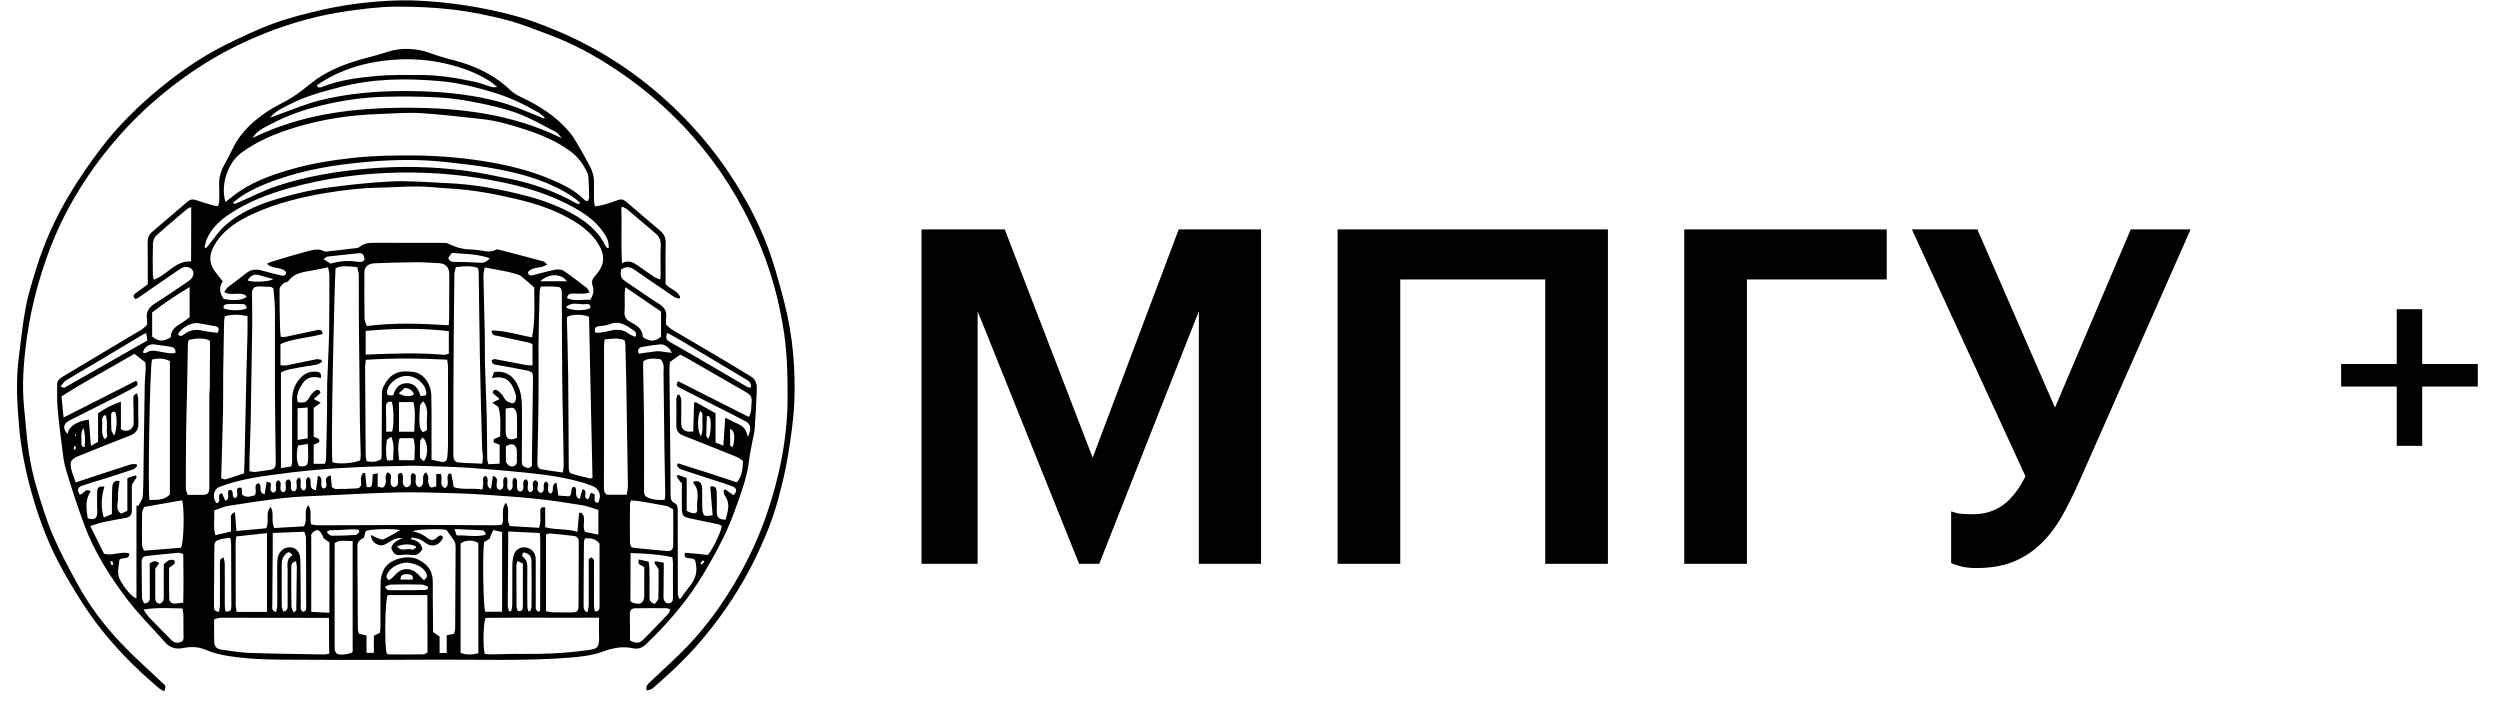 <?xml version="1.0" encoding="UTF-8"?> <svg xmlns="http://www.w3.org/2000/svg" width="98" height="28" viewBox="0 0 98 28" fill="none"> <path d="M94.95 14.269H97.129V15.153H94.95V17.477H93.952V15.153H91.773V14.269H93.952V12.121H94.95V14.269Z" fill="black"></path> <path d="M36.123 8.993H39.386L42.833 17.94L46.206 8.993H49.433V22.102H46.995V12.201L43.09 22.102H42.301L38.323 12.201V22.102H36.123V8.993Z" fill="black"></path> <path d="M60.573 10.955H54.89V22.102H52.433V8.993H63.03V22.102H60.573V10.955Z" fill="black"></path> <path d="M66.022 8.993H73.96V10.955H68.479V22.102H66.022V8.993Z" fill="black"></path> <path d="M77.475 22.267C77.182 22.267 76.949 22.236 76.778 22.175C76.607 22.126 76.509 22.089 76.485 22.065V20.048C76.522 20.06 76.607 20.085 76.742 20.122C76.888 20.146 77.084 20.158 77.328 20.158C77.781 20.158 78.172 20.042 78.502 19.81C78.832 19.578 79.131 19.199 79.4 18.673L74.945 8.993H77.512L80.555 15.978L83.525 8.993H85.872L81.49 18.912C81.27 19.4 81.044 19.853 80.812 20.268C80.579 20.672 80.304 21.026 79.987 21.331C79.681 21.625 79.32 21.857 78.905 22.028C78.502 22.187 78.025 22.267 77.475 22.267Z" fill="black"></path> <path d="M5.765 12.732C5.765 12.641 5.774 12.583 5.765 12.524C5.702 12.217 5.851 12.037 6.099 11.879C6.538 11.603 6.967 11.305 7.397 11.016C7.568 10.899 7.627 10.723 7.546 10.592C7.464 10.457 7.252 10.416 7.08 10.529C6.533 10.899 5.991 11.278 5.448 11.653C5.408 11.68 5.363 11.703 5.313 11.725C5.177 11.612 5.245 11.544 5.34 11.477C5.498 11.364 5.652 11.251 5.792 11.147C5.792 10.579 5.796 10.046 5.787 9.513C5.787 9.342 5.828 9.206 5.959 9.093C6.429 8.696 6.895 8.29 7.365 7.893C7.46 7.811 7.559 7.802 7.681 7.843C7.907 7.92 8.138 7.987 8.368 8.055C8.418 8.069 8.472 8.069 8.549 8.078C8.567 8.001 8.594 7.933 8.594 7.866C8.599 7.653 8.599 7.446 8.59 7.234C8.576 6.913 8.689 6.633 8.847 6.358C8.96 6.164 9.051 5.956 9.155 5.758C9.462 5.157 9.95 4.724 10.497 4.358C10.8 4.155 11.148 4.011 11.456 3.812C11.731 3.636 11.989 3.428 12.247 3.225C12.721 2.851 13.259 2.616 13.829 2.426C14.262 2.282 14.71 2.196 15.144 2.047C15.732 1.848 16.337 1.88 16.934 2.106C17.341 2.259 17.77 2.341 18.181 2.476C18.85 2.697 19.465 3.018 19.985 3.514C20.102 3.627 20.242 3.722 20.392 3.789C21.128 4.133 21.806 4.561 22.331 5.189C22.521 5.415 22.652 5.69 22.81 5.947C22.896 6.087 22.968 6.236 23.049 6.381C23.19 6.615 23.289 6.864 23.285 7.148C23.28 7.383 23.28 7.613 23.285 7.848C23.285 7.92 23.303 7.992 23.316 8.091C23.443 8.069 23.547 8.06 23.642 8.033C23.836 7.978 24.03 7.915 24.22 7.843C24.342 7.798 24.437 7.816 24.532 7.897C24.984 8.285 25.436 8.669 25.888 9.053C26.033 9.179 26.101 9.324 26.096 9.527C26.082 10.05 26.091 10.579 26.091 11.129C26.236 11.328 26.561 11.377 26.666 11.648C26.657 11.666 26.643 11.689 26.634 11.707C26.566 11.684 26.485 11.68 26.426 11.639C25.897 11.283 25.373 10.917 24.844 10.556C24.672 10.439 24.509 10.452 24.351 10.565C24.302 10.809 24.338 10.908 24.527 11.034C24.961 11.328 25.395 11.635 25.838 11.915C26.046 12.05 26.15 12.204 26.11 12.456C26.096 12.538 26.11 12.619 26.11 12.723C26.177 12.781 26.245 12.858 26.326 12.908C27.068 13.35 27.818 13.788 28.559 14.226C28.849 14.397 29.133 14.582 29.427 14.754C29.626 14.871 29.671 15.052 29.667 15.255C29.649 15.765 29.622 16.275 29.585 16.785C29.576 16.948 29.531 17.11 29.5 17.273C29.454 17.53 29.391 17.787 29.364 18.049C29.296 18.627 29.106 19.173 28.912 19.715C28.745 20.18 28.573 20.649 28.352 21.087C28.044 21.697 27.714 22.297 27.343 22.866C26.779 23.737 26.091 24.518 25.341 25.24C25.183 25.393 25.02 25.457 24.812 25.412C24.392 25.321 24.012 25.402 23.605 25.551C23.217 25.691 22.787 25.741 22.367 25.777C20.667 25.913 18.968 25.854 17.264 25.858C15.546 25.863 13.829 25.876 12.111 25.863C11.035 25.854 9.955 25.886 8.888 25.705C8.603 25.655 8.314 25.583 8.047 25.466C7.758 25.344 7.469 25.348 7.184 25.402C6.895 25.457 6.673 25.402 6.474 25.181C5.982 24.622 5.448 24.098 4.996 23.507C4.314 22.608 3.708 21.656 3.31 20.591C3.044 19.873 2.809 19.146 2.587 18.415C2.501 18.135 2.47 17.841 2.434 17.548C2.366 17.029 2.302 16.505 2.257 15.986C2.23 15.688 2.248 15.386 2.239 15.088C2.235 14.934 2.321 14.853 2.434 14.781C2.831 14.542 3.234 14.303 3.631 14.063C4.278 13.68 4.924 13.296 5.57 12.908C5.643 12.854 5.702 12.79 5.765 12.732ZM23.144 11.752C23.253 11.563 23.298 11.382 23.235 11.21C23.176 11.039 23.217 10.935 23.334 10.809C23.727 10.38 23.736 9.983 23.416 9.504C23.18 9.148 22.86 8.89 22.507 8.674C21.788 8.231 20.997 7.978 20.184 7.789C19.357 7.595 18.52 7.441 17.666 7.392C17.241 7.369 16.812 7.315 16.387 7.31C15.876 7.306 15.365 7.347 14.859 7.356C14.14 7.369 13.435 7.455 12.73 7.572C11.781 7.735 10.845 7.965 9.964 8.362C9.336 8.647 8.753 8.999 8.395 9.626C8.206 9.965 8.179 10.29 8.409 10.615C8.508 10.755 8.617 10.886 8.73 11.03C8.563 11.278 8.621 11.504 8.766 11.716C9.159 11.806 9.557 11.766 9.675 11.617C9.422 11.391 9.069 11.635 8.789 11.445C8.843 11.373 8.879 11.305 8.933 11.26C9.173 11.071 9.422 10.89 9.666 10.7C9.855 10.547 10.063 10.547 10.285 10.61C10.524 10.678 10.764 10.736 11.004 10.795C11.107 10.822 11.202 10.822 11.22 10.673C11.031 10.434 10.674 10.569 10.466 10.335C10.592 10.272 10.723 10.236 10.854 10.195C11.257 10.078 11.659 9.951 12.066 9.847C12.274 9.798 12.491 9.725 12.703 9.852C12.748 9.879 12.821 9.856 12.879 9.852C13.173 9.82 13.463 9.789 13.752 9.748C13.869 9.734 14.018 9.743 14.1 9.676C14.276 9.531 14.461 9.518 14.669 9.518C15.6 9.522 16.532 9.518 17.467 9.522C17.521 9.522 17.58 9.563 17.634 9.581C17.779 9.635 17.919 9.707 18.068 9.734C18.258 9.775 18.457 9.784 18.651 9.793C18.914 9.811 19.18 9.933 19.447 9.784C19.479 9.766 19.537 9.784 19.578 9.793C20.152 9.942 20.726 10.091 21.296 10.245C21.345 10.258 21.382 10.308 21.449 10.362C21.205 10.547 20.875 10.434 20.695 10.669C20.722 10.831 20.817 10.809 20.93 10.777C21.205 10.705 21.481 10.628 21.761 10.574C21.865 10.556 22.005 10.556 22.087 10.61C22.399 10.818 22.692 11.053 22.991 11.278C23.036 11.314 23.063 11.377 23.117 11.468C23.004 11.49 22.932 11.513 22.864 11.513C22.729 11.517 22.593 11.508 22.457 11.508C22.358 11.508 22.259 11.513 22.227 11.684C22.53 11.829 22.841 11.73 23.144 11.752ZM8.838 7.92C8.951 7.83 9.042 7.757 9.128 7.69C9.81 7.152 10.606 6.868 11.424 6.633C12.219 6.403 13.038 6.277 13.86 6.186C14.687 6.096 15.524 6.087 16.355 6.096C17.318 6.11 18.272 6.195 19.226 6.362C20.044 6.507 20.839 6.706 21.603 7.035C22.082 7.238 22.548 7.459 22.918 7.843C22.941 7.866 22.982 7.87 23.036 7.888C23.058 7.834 23.095 7.789 23.095 7.744C23.09 7.482 23.081 7.22 23.067 6.954C23.063 6.904 23.054 6.845 23.036 6.8C22.878 6.453 22.665 6.15 22.353 5.925C21.834 5.545 21.246 5.293 20.64 5.094C20.062 4.904 19.479 4.728 18.868 4.665C18.077 4.579 17.286 4.485 16.491 4.435C15.967 4.403 15.438 4.449 14.913 4.467C13.774 4.503 12.653 4.661 11.564 4.999C10.823 5.225 10.109 5.514 9.476 5.979C8.942 6.358 8.631 7.225 8.838 7.92ZM12.192 20.554C12.287 20.568 12.373 20.591 12.459 20.591C13.06 20.591 13.661 20.586 14.267 20.586C15.044 20.581 15.817 20.577 16.595 20.577C17.549 20.577 18.507 20.591 19.46 20.591C19.537 20.591 19.614 20.573 19.682 20.564C19.782 20.288 19.61 19.995 19.831 19.71C20.026 20.017 19.818 20.342 19.985 20.622C20.36 20.645 20.74 20.667 21.137 20.69C21.156 20.577 21.178 20.5 21.183 20.424C21.187 20.297 21.183 20.166 21.178 20.04C21.178 19.936 21.205 19.859 21.372 19.891C21.372 20.135 21.372 20.383 21.372 20.667C21.793 20.785 22.204 20.712 22.634 20.848C22.661 20.568 22.679 20.333 22.701 20.103C22.729 20.103 22.76 20.103 22.787 20.099C23.018 20.293 22.787 20.6 22.936 20.852C23.081 20.879 23.253 20.916 23.456 20.956C23.456 20.622 23.456 20.329 23.456 19.99C23.248 19.927 23.04 19.841 22.823 19.805C22.222 19.706 21.621 19.616 21.015 19.552C20.337 19.48 19.65 19.435 18.968 19.39C18.547 19.363 18.127 19.34 17.707 19.331C16.993 19.313 16.274 19.286 15.56 19.304C14.57 19.327 13.58 19.385 12.59 19.43C12.093 19.453 11.596 19.467 11.103 19.525C10.384 19.607 9.67 19.715 8.956 19.828C8.775 19.855 8.603 19.941 8.395 20.008C8.423 20.338 8.346 20.649 8.445 20.979C8.662 20.925 8.843 20.884 9.055 20.834C9.055 20.69 9.051 20.559 9.055 20.428C9.06 20.311 8.988 20.157 9.209 20.081C9.232 20.333 9.25 20.568 9.268 20.816C9.697 20.776 10.082 20.739 10.434 20.708C10.579 20.415 10.38 20.108 10.61 19.877C10.768 20.126 10.606 20.424 10.755 20.699C11.144 20.676 11.537 20.654 11.912 20.631C12.084 20.36 11.88 20.049 12.084 19.805C12.242 20.017 12.134 20.275 12.192 20.554ZM28.288 20.609C28.247 20.591 28.202 20.559 28.153 20.55C27.787 20.473 27.416 20.401 27.05 20.32C26.77 20.256 26.733 20.211 26.729 19.922C26.724 19.584 26.729 19.25 26.729 18.911C26.715 18.911 26.702 18.916 26.688 18.916C26.634 18.839 26.58 18.758 26.525 18.681C26.544 18.659 26.561 18.636 26.575 18.613C26.684 18.654 26.792 18.695 26.919 18.74C26.919 19.191 26.919 19.616 26.919 20.026C27.176 20.171 27.352 20.144 27.33 19.977C27.289 19.634 27.465 19.25 27.181 18.943C27.172 18.934 27.185 18.902 27.185 18.88C27.393 18.817 27.515 18.911 27.524 19.151C27.533 19.43 27.52 19.706 27.533 19.986C27.538 20.067 27.57 20.184 27.628 20.211C27.701 20.247 27.814 20.207 27.936 20.198C27.899 19.792 27.868 19.435 27.841 19.074C28.012 19.047 28.085 19.092 28.094 19.282C28.103 19.543 28.103 19.805 28.098 20.071C28.094 20.279 28.189 20.374 28.442 20.369C28.532 20.053 28.641 19.742 28.41 19.421C28.374 19.372 28.374 19.295 28.36 19.232C28.383 19.214 28.401 19.2 28.424 19.182C28.532 19.259 28.641 19.331 28.749 19.408C28.907 19.263 28.894 19.137 28.7 19.06C28.446 18.961 28.189 18.889 27.931 18.803C27.511 18.668 27.09 18.532 26.67 18.388C26.616 18.37 26.575 18.293 26.53 18.243C26.548 18.216 26.566 18.189 26.58 18.162C27.348 18.406 28.121 18.649 28.88 18.907C29.043 18.758 29.124 18.415 29.124 18.067C29.057 18.022 28.975 17.95 28.885 17.914C28.184 17.629 27.479 17.349 26.774 17.07C26.589 16.997 26.507 16.871 26.512 16.672C26.521 16.343 26.512 16.009 26.512 15.679C26.512 15.612 26.539 15.544 26.552 15.481C26.575 15.476 26.602 15.472 26.625 15.467C26.652 15.535 26.706 15.598 26.706 15.666C26.711 15.959 26.702 16.253 26.702 16.546C26.697 16.839 26.842 16.961 27.176 16.912C27.185 16.541 27.194 16.167 27.208 15.792C27.23 15.783 27.249 15.774 27.271 15.765C27.533 15.909 27.796 16.058 28.049 16.198C28.049 16.6 28.049 16.957 28.049 17.345C28.134 17.381 28.216 17.413 28.356 17.471C28.379 17.097 28.401 16.767 28.428 16.375C28.65 16.483 28.826 16.569 29.002 16.654C29.197 16.749 29.269 16.93 29.319 17.128C29.459 16.812 29.432 16.627 29.233 16.519C28.903 16.343 28.564 16.171 28.229 16.004C27.701 15.733 27.172 15.467 26.643 15.201C26.548 15.151 26.476 15.092 26.584 14.944C27.502 15.409 28.424 15.873 29.35 16.343C29.482 16.144 29.436 15.95 29.463 15.77C29.491 15.58 29.409 15.467 29.26 15.381C28.519 14.953 27.777 14.524 27.032 14.099C26.905 14.027 26.774 13.96 26.666 13.901C26.521 14.005 26.399 14.09 26.259 14.19C26.254 14.257 26.241 14.348 26.241 14.434C26.254 15.747 26.268 17.065 26.281 18.379C26.286 18.717 26.286 19.056 26.286 19.394C26.286 19.53 26.299 19.652 26.439 19.719C26.561 19.778 26.566 19.891 26.566 20.008C26.566 21.096 26.566 22.189 26.571 23.276C26.571 23.34 26.602 23.403 26.62 23.466C26.638 23.466 26.657 23.471 26.674 23.471C26.797 23.303 26.914 23.132 27.045 22.969C27.23 22.735 27.33 22.491 27.289 22.18C27.253 21.918 27.262 21.9 27.005 21.882C26.892 21.872 26.81 21.85 26.846 21.669C27 21.683 27.154 21.692 27.303 21.706C27.456 21.719 27.615 21.742 27.75 21.755C27.963 21.493 28.302 20.776 28.288 20.609ZM4.992 20.022C4.992 19.588 4.992 19.178 4.992 18.74C5.114 18.699 5.213 18.668 5.317 18.636C5.331 18.659 5.344 18.677 5.363 18.699C5.304 18.79 5.25 18.875 5.168 19.002C5.168 19.318 5.168 19.67 5.168 20.022C5.168 20.18 5.087 20.275 4.929 20.302C4.635 20.356 4.336 20.405 4.043 20.469C3.88 20.505 3.726 20.564 3.536 20.618C3.735 21.015 3.912 21.367 4.079 21.706C4.422 21.805 4.743 21.593 5.073 21.697C5.051 21.985 4.798 21.805 4.68 21.949C4.662 22.189 4.562 22.468 4.712 22.744C4.901 23.087 5.195 23.425 5.349 23.457C5.349 22.238 5.349 21.028 5.349 19.814C5.376 19.819 5.399 19.828 5.426 19.832C5.485 19.706 5.589 19.579 5.598 19.448C5.625 18.984 5.625 18.519 5.629 18.054C5.643 17.047 5.656 16.041 5.674 15.034C5.679 14.84 5.706 14.646 5.711 14.451C5.715 14.357 5.702 14.262 5.697 14.203C5.548 14.086 5.43 13.996 5.268 13.869C4.336 14.42 3.347 14.939 2.411 15.539C2.438 15.833 2.465 16.077 2.492 16.366C3.473 15.869 4.409 15.395 5.335 14.925C5.435 15.043 5.394 15.111 5.313 15.156C5.123 15.259 4.933 15.368 4.739 15.467C4.061 15.81 3.383 16.149 2.705 16.492C2.474 16.609 2.456 16.812 2.646 17.015C2.709 16.645 3.134 16.496 3.482 16.447C3.509 16.776 3.532 17.101 3.564 17.48C3.699 17.404 3.776 17.358 3.844 17.322C3.844 16.93 3.844 16.573 3.844 16.203C4.106 16.013 4.382 15.869 4.739 15.747C4.739 16.153 4.739 16.501 4.739 16.826C4.987 16.975 5.24 16.83 5.24 16.578C5.24 16.275 5.236 15.977 5.227 15.675C5.227 15.58 5.209 15.476 5.372 15.418C5.39 15.508 5.421 15.585 5.421 15.666C5.426 15.973 5.412 16.284 5.426 16.591C5.435 16.839 5.326 16.984 5.105 17.07C4.404 17.345 3.708 17.62 3.012 17.905C2.913 17.945 2.782 18.049 2.773 18.135C2.745 18.406 2.89 18.645 2.967 18.911C3.704 18.668 4.409 18.433 5.114 18.207C5.186 18.185 5.272 18.198 5.349 18.194C5.358 18.216 5.367 18.243 5.376 18.266C5.326 18.311 5.281 18.379 5.227 18.397C4.816 18.537 4.4 18.668 3.984 18.799C3.726 18.88 3.464 18.952 3.211 19.042C3.035 19.105 3.012 19.218 3.125 19.385C3.279 19.399 3.324 19.11 3.555 19.259C3.324 19.593 3.387 19.959 3.437 20.315C3.695 20.41 3.817 20.32 3.812 20.076C3.808 19.814 3.803 19.552 3.808 19.286C3.812 19.101 3.884 19.047 4.092 19.078C3.979 19.467 3.939 19.859 4.065 20.288C4.201 20.229 4.296 20.193 4.386 20.153C4.386 20.049 4.386 19.977 4.386 19.904C4.391 19.643 4.386 19.376 4.4 19.114C4.409 18.893 4.517 18.817 4.685 18.862C4.662 19.083 4.608 19.3 4.626 19.512C4.644 19.715 4.49 19.963 4.752 20.135C4.82 20.108 4.892 20.071 4.992 20.022ZM11.419 18.284C11.433 18.207 11.451 18.153 11.451 18.103C11.451 17.3 11.447 16.496 11.451 15.688C11.451 15.427 11.51 15.178 11.659 14.962C11.84 14.704 12.079 14.528 12.418 14.573C12.536 14.587 12.617 14.637 12.576 14.822C12.301 14.74 12.034 14.772 11.867 15.025C11.722 15.246 11.587 15.485 11.672 15.765C11.948 15.806 12.021 15.765 12.134 15.566C12.188 15.472 12.265 15.381 12.351 15.318C12.441 15.251 12.536 15.273 12.563 15.404C12.477 15.485 12.396 15.557 12.301 15.643C12.409 15.702 12.473 15.733 12.572 15.788C12.463 15.864 12.387 15.923 12.296 15.991C12.296 16.366 12.296 16.749 12.296 17.11C12.391 17.192 12.558 17.155 12.509 17.336C12.441 17.368 12.369 17.399 12.296 17.435C12.296 17.683 12.296 17.927 12.296 18.18C12.454 18.18 12.586 18.18 12.739 18.18C12.757 18.108 12.78 18.045 12.78 17.982C12.798 17.336 12.812 16.691 12.821 16.045C12.825 15.706 12.816 15.368 12.825 15.029C12.848 14.357 12.888 13.68 12.902 13.007C12.915 12.262 12.911 11.517 12.911 10.773C12.911 10.682 12.879 10.592 12.861 10.479C12.681 10.515 12.536 10.542 12.391 10.574C12.002 10.66 11.578 10.646 11.302 11.016C11.261 11.071 11.157 11.066 11.103 11.116C11.04 11.174 10.958 11.26 10.958 11.337C10.954 11.87 10.967 12.402 10.981 12.935C10.981 13.021 10.999 13.106 11.008 13.206C11.08 13.206 11.135 13.215 11.18 13.206C11.6 13.12 12.016 13.03 12.436 12.939C12.536 12.917 12.635 12.917 12.644 13.093C12.097 13.246 11.514 13.26 10.995 13.486C10.995 13.77 10.995 14.027 10.995 14.316C11.085 14.321 11.157 14.339 11.22 14.325C11.618 14.248 12.011 14.158 12.409 14.081C12.468 14.068 12.54 14.099 12.604 14.108C12.608 14.136 12.613 14.158 12.622 14.185C12.549 14.221 12.486 14.275 12.409 14.293C12.161 14.343 11.903 14.366 11.654 14.42C11.424 14.47 11.18 14.488 11.013 14.61C11.013 15.869 11.013 17.088 11.013 18.352C11.184 18.325 11.302 18.302 11.419 18.284ZM20.857 13.224C20.988 12.542 20.939 11.87 20.943 11.269C20.731 11.084 20.581 10.949 20.423 10.822C20.374 10.782 20.301 10.764 20.238 10.745C20.107 10.705 19.98 10.669 19.845 10.642C19.578 10.588 19.307 10.542 19 10.484C18.977 10.624 18.95 10.723 18.95 10.822C18.963 11.59 18.991 12.352 19.004 13.12C19.013 13.481 19 13.842 19.009 14.203C19.027 14.916 19.063 15.63 19.081 16.338C19.094 16.889 19.09 17.435 19.099 17.986C19.099 18.049 19.126 18.112 19.144 18.198C19.307 18.189 19.447 18.18 19.587 18.176C19.587 17.896 19.587 17.666 19.587 17.435C19.492 17.399 19.424 17.372 19.348 17.34C19.352 17.291 19.357 17.25 19.361 17.21C19.438 17.178 19.506 17.146 19.61 17.106C19.601 16.722 19.655 16.334 19.537 15.955C19.465 15.9 19.397 15.851 19.302 15.783C19.406 15.733 19.474 15.702 19.587 15.643C19.479 15.548 19.397 15.481 19.311 15.404C19.329 15.287 19.411 15.246 19.501 15.309C19.596 15.372 19.691 15.463 19.741 15.562C19.827 15.733 19.953 15.797 20.139 15.806C20.292 15.643 20.22 15.472 20.166 15.318C20.03 14.93 19.777 14.7 19.284 14.826C19.325 14.709 19.348 14.646 19.366 14.582C19.759 14.533 20.035 14.668 20.229 14.98C20.419 15.278 20.455 15.616 20.459 15.955C20.468 16.663 20.455 17.368 20.455 18.076C20.455 18.135 20.468 18.194 20.478 18.243C20.613 18.334 20.735 18.415 20.853 18.252C20.853 18.121 20.853 18.004 20.853 17.882C20.866 16.875 20.88 15.869 20.893 14.862C20.898 14.61 20.88 14.573 20.636 14.519C20.252 14.438 19.867 14.375 19.483 14.307C19.379 14.289 19.271 14.28 19.275 14.117C19.32 14.104 19.361 14.072 19.397 14.077C19.795 14.149 20.193 14.23 20.591 14.303C20.676 14.321 20.767 14.316 20.875 14.325C20.875 14.018 20.875 13.761 20.875 13.504C20.835 13.476 20.803 13.449 20.771 13.44C20.346 13.346 19.922 13.255 19.497 13.165C19.397 13.143 19.28 13.161 19.271 12.957C19.818 12.953 20.31 13.129 20.857 13.224ZM23.447 19.71C23.587 19.435 23.506 19.169 23.239 19.056C23.122 19.006 23 18.97 22.878 18.929C22.168 18.717 21.44 18.613 20.708 18.537C19.917 18.455 19.122 18.388 18.326 18.334C17.639 18.288 16.947 18.279 16.256 18.257C16.111 18.252 15.971 18.261 15.826 18.266C15.271 18.279 14.714 18.279 14.163 18.306C13.539 18.334 12.915 18.37 12.296 18.428C11.727 18.478 11.162 18.55 10.597 18.627C10.217 18.677 9.837 18.74 9.467 18.826C9.168 18.893 8.87 18.984 8.585 19.096C8.359 19.187 8.319 19.534 8.486 19.724C8.725 19.692 8.45 19.367 8.703 19.336C8.748 19.435 8.789 19.534 8.834 19.634C9.073 19.525 8.847 19.309 8.992 19.2C9.223 19.209 9.042 19.462 9.2 19.525C9.331 19.494 9.309 19.39 9.295 19.286C9.277 19.155 9.318 19.083 9.476 19.128C9.48 19.218 9.485 19.3 9.489 19.385C9.661 19.539 9.837 19.448 9.982 19.417C10.109 19.259 9.905 19.038 10.122 18.938C10.321 19.024 10.082 19.304 10.375 19.376C10.402 19.214 10.425 19.06 10.452 18.875C10.52 18.898 10.574 18.916 10.615 18.934C10.637 19.087 10.529 19.259 10.728 19.313C10.954 19.205 10.687 18.929 10.913 18.826C11.126 18.929 10.859 19.214 11.103 19.3C11.352 19.2 11.049 18.889 11.302 18.79C11.528 18.88 11.293 19.146 11.487 19.259C11.636 19.263 11.627 19.155 11.632 19.047C11.636 18.934 11.564 18.794 11.731 18.717C11.889 18.857 11.65 19.142 11.917 19.232C12.12 19.096 11.871 18.821 12.093 18.699C12.296 18.821 12.016 19.155 12.387 19.218C12.414 19.024 12.436 18.844 12.463 18.645C12.753 18.762 12.463 19.056 12.69 19.155C12.83 19.101 12.803 18.993 12.784 18.889C12.766 18.776 12.775 18.681 12.965 18.636C12.979 18.79 12.992 18.929 13.01 19.096C13.056 19.119 13.11 19.169 13.169 19.169C13.44 19.169 13.711 19.16 13.982 19.146C14.095 19.142 14.159 19.069 14.159 18.952C14.159 18.875 14.136 18.799 14.149 18.726C14.159 18.663 14.199 18.6 14.226 18.537C14.258 18.541 14.285 18.546 14.317 18.55C14.335 18.731 14.353 18.916 14.371 19.092C14.588 19.11 14.588 19.11 14.611 18.595C14.66 18.586 14.714 18.573 14.805 18.55C14.805 18.74 14.805 18.893 14.805 19.074C14.891 19.087 14.972 19.133 15.022 19.105C15.072 19.078 15.108 18.993 15.121 18.925C15.135 18.844 15.108 18.758 15.117 18.677C15.121 18.622 15.162 18.568 15.185 18.514C15.374 18.573 15.32 18.699 15.316 18.808C15.311 18.938 15.298 19.069 15.469 19.101C15.632 19.029 15.61 18.898 15.6 18.771C15.591 18.668 15.569 18.555 15.727 18.532C15.903 18.686 15.659 18.97 15.921 19.105C16.265 19.047 15.989 18.69 16.17 18.546C16.315 18.564 16.301 18.663 16.297 18.762C16.288 18.898 16.269 19.038 16.437 19.101C16.739 19.002 16.446 18.659 16.703 18.514C16.735 18.582 16.78 18.636 16.789 18.695C16.803 18.758 16.771 18.83 16.785 18.898C16.803 18.97 16.825 19.069 16.88 19.101C16.929 19.128 17.02 19.078 17.101 19.065C17.101 18.889 17.101 18.749 17.101 18.582C17.169 18.577 17.228 18.577 17.273 18.573C17.39 18.758 17.173 19.015 17.445 19.133C17.675 18.984 17.445 18.731 17.598 18.564C17.625 18.564 17.689 18.564 17.689 18.573C17.725 18.735 17.752 18.898 17.788 19.096C18.136 19.214 18.516 19.119 18.914 19.191C18.927 19.074 18.945 18.988 18.941 18.907C18.932 18.808 18.914 18.713 19.018 18.654C19.248 18.758 18.963 19.051 19.248 19.164C19.275 18.988 19.298 18.83 19.325 18.654C19.51 18.717 19.488 18.821 19.474 18.925C19.46 19.047 19.447 19.169 19.601 19.209C19.872 19.114 19.596 18.812 19.822 18.686C19.998 18.835 19.768 19.101 19.976 19.232C20.22 19.128 19.985 18.853 20.166 18.726C20.319 18.785 20.256 18.916 20.265 19.015C20.274 19.133 20.247 19.268 20.423 19.268C20.64 19.164 20.383 18.88 20.613 18.785C20.826 18.907 20.554 19.182 20.78 19.295C21.047 19.218 20.753 18.92 20.975 18.826C21.101 18.862 21.101 18.952 21.079 19.056C21.052 19.173 21.061 19.282 21.196 19.322C21.445 19.254 21.196 18.961 21.409 18.875C21.608 18.984 21.363 19.254 21.58 19.349C21.77 19.263 21.558 19.006 21.816 18.916C21.838 19.087 21.856 19.241 21.883 19.426C22.05 19.439 22.209 19.448 22.308 19.457C22.48 19.34 22.308 19.119 22.521 19.078C22.674 19.205 22.457 19.462 22.729 19.557C22.765 19.421 22.801 19.3 22.832 19.178C23.104 19.232 22.787 19.525 23.063 19.57C23.09 19.494 23.122 19.417 23.163 19.313C23.217 19.34 23.271 19.363 23.312 19.381C23.33 19.53 23.235 19.697 23.447 19.71ZM14.118 18.045C14.127 17.977 14.145 17.887 14.14 17.801C14.131 17.39 14.113 16.975 14.109 16.564C14.095 15.237 14.082 13.905 14.068 12.578C14.064 11.978 14.068 11.377 14.064 10.777C14.064 10.673 14.023 10.569 14 10.47C13.684 10.443 13.413 10.393 13.155 10.515C13.119 10.732 12.947 17.982 13.038 18.121C13.245 18.203 13.86 18.166 14.118 18.045ZM18.905 18.176C18.914 18.058 18.932 17.972 18.932 17.887C18.927 17.787 18.905 17.693 18.9 17.598C18.868 16.433 18.837 15.273 18.814 14.108C18.792 12.966 18.782 11.824 18.765 10.682C18.765 10.624 18.742 10.569 18.728 10.502C18.448 10.407 18.177 10.43 17.869 10.475C17.847 10.569 17.811 10.664 17.811 10.755C17.797 12.199 17.779 13.639 17.775 15.084C17.77 16 17.775 16.916 17.77 17.837C17.77 17.982 17.811 18.112 17.96 18.126C18.263 18.157 18.57 18.157 18.905 18.176ZM16.559 21.525C16.419 21.733 16.333 21.773 16.17 21.755C16.039 21.742 15.903 21.737 15.772 21.751C15.519 21.782 15.429 21.733 15.338 21.48C15.388 21.254 15.591 21.191 15.768 21.092C15.65 21.087 15.542 21.101 15.447 21.141C15.325 21.195 15.216 21.281 15.094 21.34C14.864 21.457 14.552 21.277 14.538 20.97C14.642 21.019 14.714 21.064 14.796 21.092C14.877 21.119 14.981 21.168 15.04 21.137C15.266 21.033 15.474 20.902 15.682 20.785C15.537 20.717 14.475 20.73 14.335 20.821C14.312 20.898 14.29 20.983 14.267 21.073C14.136 21.15 14.009 21.213 14.009 21.408C14.018 22.482 14.018 23.556 14.027 24.635C14.027 24.707 14.055 24.775 14.068 24.843C14.177 24.865 14.262 24.888 14.367 24.91C14.367 25.132 14.367 25.348 14.367 25.592C14.47 25.592 14.552 25.592 14.656 25.592C14.656 25.339 14.656 25.127 14.656 24.919C14.746 24.879 14.814 24.847 14.891 24.807C14.9 24.739 14.913 24.676 14.913 24.608C14.918 23.999 14.904 23.389 14.922 22.78C14.927 22.617 14.986 22.441 15.062 22.297C15.257 21.927 15.98 21.719 16.405 21.94C16.789 22.139 16.974 22.401 16.965 22.825C16.961 23.331 16.97 23.832 16.974 24.337C16.974 24.486 16.974 24.635 16.974 24.775C17.069 24.838 17.142 24.888 17.232 24.951C17.232 25.154 17.232 25.362 17.232 25.597C17.332 25.597 17.408 25.597 17.512 25.597C17.512 25.348 17.512 25.127 17.512 24.901C17.616 24.883 17.693 24.865 17.797 24.847C17.811 24.779 17.842 24.707 17.842 24.64C17.851 23.565 17.856 22.491 17.86 21.417C17.86 21.353 17.851 21.277 17.815 21.223C17.725 21.073 17.616 20.934 17.503 20.776C17.314 20.717 16.306 20.744 16.179 20.825C16.278 20.857 16.373 20.87 16.459 20.911C16.554 20.956 16.649 21.006 16.73 21.073C16.88 21.204 17.006 21.195 17.146 21.06C17.214 20.992 17.295 20.947 17.372 21.055C17.259 21.362 16.97 21.471 16.712 21.304C16.622 21.245 16.541 21.177 16.446 21.137C16.346 21.096 16.233 21.092 16.129 21.073C16.125 21.096 16.116 21.114 16.111 21.137C16.333 21.182 16.509 21.277 16.559 21.525ZM9.779 18.474C9.869 18.487 9.937 18.505 9.996 18.501C10.181 18.478 10.366 18.451 10.552 18.424C10.764 18.392 10.809 18.334 10.809 18.108C10.796 17.133 10.782 16.153 10.777 15.178C10.773 14.172 10.782 13.165 10.777 12.158C10.777 11.87 10.737 11.581 10.719 11.305C10.669 11.274 10.642 11.247 10.619 11.247C10.484 11.238 10.353 11.233 10.217 11.229C9.95 11.22 9.874 11.292 9.878 11.554C9.883 11.946 9.892 12.335 9.887 12.727C9.869 13.982 9.851 15.237 9.828 16.487C9.819 16.875 9.801 17.268 9.792 17.657C9.774 17.918 9.779 18.189 9.779 18.474ZM21.196 11.233C21.174 11.328 21.16 11.368 21.156 11.414C21.137 12.082 21.119 12.75 21.11 13.418C21.106 14.149 21.119 14.876 21.11 15.607C21.101 16.447 21.083 17.291 21.065 18.13C21.061 18.257 21.088 18.37 21.219 18.397C21.49 18.446 21.761 18.478 22.064 18.523C22.078 18.415 22.096 18.338 22.096 18.261C22.091 17.697 22.078 17.133 22.069 16.573C22.055 15.914 22.041 15.251 22.037 14.591C22.028 13.558 22.028 12.52 22.023 11.486C22.023 11.368 22.001 11.256 21.874 11.247C21.653 11.22 21.427 11.233 21.196 11.233ZM19.036 24.22C18.945 24.387 18.923 25.398 19.004 25.633C19.072 25.637 19.153 25.655 19.23 25.651C19.65 25.646 20.071 25.628 20.491 25.633C21.309 25.642 22.127 25.61 22.941 25.497C23.393 25.434 23.511 25.457 23.483 24.874C23.474 24.676 23.483 24.473 23.483 24.211C21.974 24.224 20.509 24.202 19.036 24.22ZM12.897 24.22C12.739 24.22 12.613 24.22 12.486 24.22C11.216 24.215 9.941 24.215 8.671 24.215C8.581 24.215 8.495 24.251 8.395 24.274C8.395 24.604 8.386 24.897 8.4 25.186C8.405 25.348 8.508 25.443 8.676 25.466C9.033 25.511 9.39 25.578 9.752 25.592C10.741 25.628 11.736 25.637 12.73 25.655C12.78 25.655 12.83 25.637 12.906 25.624C12.897 25.163 12.897 24.712 12.897 24.22ZM17.589 12.75C17.598 12.614 17.607 12.524 17.607 12.438C17.607 11.874 17.607 11.31 17.612 10.75C17.612 10.488 17.476 10.33 17.21 10.317C16.889 10.299 16.563 10.276 16.242 10.281C15.723 10.285 15.207 10.299 14.687 10.321C14.439 10.33 14.285 10.461 14.285 10.66C14.281 11.269 14.281 11.879 14.29 12.483C14.29 12.583 14.348 12.682 14.38 12.781C15.474 12.637 16.523 12.687 17.589 12.75ZM23.172 18.749C23.19 18.744 23.208 18.735 23.226 18.731C23.18 16.623 23.135 14.51 23.09 12.42C22.841 12.307 22.399 12.316 22.236 12.42C22.231 12.438 22.222 12.461 22.222 12.483C22.24 13.228 22.263 13.969 22.272 14.713C22.286 15.923 22.286 17.133 22.295 18.338C22.295 18.415 22.326 18.541 22.372 18.555C22.629 18.64 22.896 18.695 23.158 18.762C23.158 18.762 23.167 18.753 23.172 18.749ZM8.811 12.398C8.798 12.497 8.784 12.56 8.784 12.628C8.771 13.305 8.757 13.978 8.748 14.655C8.744 15.12 8.753 15.585 8.744 16.054C8.725 16.948 8.694 17.837 8.671 18.749C8.734 18.762 8.798 18.803 8.843 18.79C9.078 18.722 9.309 18.64 9.566 18.555C9.571 18.41 9.58 18.27 9.584 18.13C9.607 16.997 9.629 15.864 9.657 14.731C9.67 14.176 9.688 13.621 9.702 13.066C9.706 12.845 9.702 12.623 9.702 12.389C9.381 12.33 9.105 12.312 8.811 12.398ZM14.339 14.104C14.326 14.23 14.312 14.316 14.312 14.406C14.317 15.557 14.326 16.704 14.335 17.855C14.335 17.927 14.357 18 14.371 18.076C14.583 18.13 14.769 18.108 14.941 18C14.95 17.941 14.959 17.9 14.959 17.855C14.963 17.061 14.968 16.262 14.972 15.467C14.972 15.372 14.977 15.264 15.017 15.183C15.284 14.637 15.605 14.497 16.215 14.582C16.599 14.637 16.893 15.034 16.907 15.494C16.92 15.982 16.916 16.469 16.916 16.961C16.916 17.304 16.916 17.647 16.916 18.022C17.078 18.054 17.214 18.094 17.35 18.108C17.467 18.117 17.526 18.036 17.535 17.923C17.549 17.756 17.562 17.593 17.562 17.426C17.567 16.411 17.562 15.395 17.562 14.384C17.562 14.298 17.544 14.212 17.53 14.099C16.464 14.041 15.42 14.036 14.339 14.104ZM23.7 13.305C23.691 13.418 23.678 13.495 23.678 13.576C23.678 14.795 23.678 16.009 23.678 17.228C23.678 17.846 23.673 18.46 23.673 19.078C23.673 19.209 23.682 19.336 23.795 19.394C24.062 19.394 24.297 19.394 24.568 19.394C24.586 19.273 24.613 19.164 24.613 19.06C24.595 17.688 24.573 16.311 24.55 14.939C24.541 14.461 24.527 13.978 24.514 13.499C24.514 13.449 24.496 13.4 24.482 13.337C24.229 13.233 23.981 13.278 23.7 13.305ZM7.397 13.323C7.383 13.4 7.365 13.454 7.365 13.504C7.351 14.09 7.342 14.677 7.333 15.259C7.324 15.801 7.302 16.343 7.297 16.88C7.288 17.634 7.284 18.383 7.284 19.137C7.284 19.223 7.329 19.313 7.356 19.399C7.469 19.399 7.546 19.399 7.618 19.399C7.695 19.399 7.767 19.399 7.844 19.399C8.16 19.408 8.206 19.367 8.206 19.038C8.206 17.855 8.206 16.677 8.206 15.494C8.206 15.39 8.224 15.287 8.224 15.178C8.228 14.587 8.233 13.991 8.233 13.4C8.233 13.386 8.219 13.373 8.197 13.332C7.953 13.242 7.686 13.26 7.397 13.323ZM23.809 9.725C23.827 9.721 23.849 9.716 23.868 9.707C23.854 9.613 23.858 9.509 23.827 9.423C23.777 9.301 23.705 9.184 23.628 9.071C23.316 8.628 22.873 8.34 22.412 8.087C21.58 7.64 20.681 7.356 19.763 7.161C18.412 6.873 17.047 6.742 15.664 6.764C14.19 6.791 12.744 6.981 11.325 7.378C10.511 7.608 9.729 7.906 9.019 8.376C8.635 8.628 8.305 8.931 8.111 9.355C8.061 9.459 8.052 9.581 8.02 9.698C8.043 9.707 8.061 9.712 8.084 9.721C8.12 9.676 8.151 9.631 8.188 9.59C8.405 9.333 8.59 9.039 8.843 8.823C9.525 8.227 10.366 7.929 11.225 7.694C11.745 7.554 12.278 7.432 12.812 7.36C13.661 7.247 14.516 7.148 15.37 7.112C16.089 7.08 16.812 7.148 17.53 7.179C18.534 7.22 19.515 7.396 20.487 7.64C21.133 7.802 21.757 8.015 22.34 8.326C22.909 8.628 23.42 9.008 23.723 9.613C23.732 9.653 23.777 9.685 23.809 9.725ZM25.219 14.158C25.215 14.248 25.206 14.33 25.21 14.411C25.224 15.115 25.242 15.824 25.246 16.528C25.251 17.417 25.246 18.302 25.246 19.191C25.246 19.313 25.246 19.439 25.377 19.498C25.585 19.588 25.807 19.616 26.055 19.593C26.064 19.512 26.082 19.448 26.078 19.385C26.069 18.808 26.055 18.23 26.046 17.652C26.033 16.636 26.019 15.625 26.01 14.61C26.01 14.506 26.028 14.397 26.006 14.293C25.988 14.212 25.929 14.09 25.875 14.081C25.657 14.054 25.431 14.023 25.219 14.158ZM5.959 14.095C5.878 14.298 5.783 19.417 5.864 19.602C6.135 19.584 6.429 19.629 6.66 19.381C6.66 17.629 6.66 15.892 6.66 14.158C6.47 14.05 6.226 14.027 5.959 14.095ZM9.896 5.41C11.813 4.471 13.86 4.223 15.953 4.223C18.046 4.223 20.098 4.471 22.014 5.415C21.942 5.311 21.87 5.216 21.775 5.166C21.291 4.918 20.812 4.638 20.306 4.449C19.804 4.259 19.271 4.137 18.742 4.033C18.236 3.929 17.72 3.848 17.205 3.821C16.491 3.78 15.777 3.776 15.062 3.794C14.258 3.817 13.458 3.929 12.676 4.115C11.953 4.286 11.243 4.525 10.588 4.882C10.33 5.017 10.059 5.135 9.896 5.41ZM21.404 23.958C21.508 23.976 21.594 24.003 21.68 24.003C21.915 24.008 22.145 24.003 22.381 24.008C22.629 24.012 22.679 23.962 22.679 23.705C22.683 22.888 22.683 22.067 22.688 21.25C22.688 21.114 22.634 21.028 22.503 21.01C22.191 20.97 21.874 20.943 21.558 20.911C21.513 20.907 21.463 20.934 21.404 20.952C21.404 21.949 21.404 22.933 21.404 23.958ZM9.263 21.028C9.25 21.132 9.236 21.2 9.236 21.263C9.236 22.076 9.236 22.888 9.241 23.701C9.241 23.796 9.263 23.886 9.277 23.985C9.684 23.985 10.063 23.985 10.466 23.985C10.466 22.951 10.466 21.945 10.466 20.898C10.059 20.943 9.675 20.983 9.263 21.028ZM21.323 4.647C21.332 4.634 21.345 4.62 21.354 4.607C21.269 4.539 21.187 4.458 21.092 4.403C20.559 4.096 20.008 3.83 19.411 3.645C18.692 3.424 17.96 3.239 17.214 3.176C15.921 3.067 14.633 3.076 13.363 3.406C12.685 3.582 12.011 3.758 11.383 4.078C11.103 4.223 10.796 4.34 10.592 4.611C10.737 4.566 10.868 4.507 11.008 4.458C11.514 4.277 12.016 4.065 12.536 3.934C13.625 3.663 14.742 3.568 15.867 3.568C16.672 3.568 17.476 3.609 18.272 3.726C19.054 3.839 19.818 4.02 20.55 4.331C20.812 4.435 21.07 4.539 21.323 4.647ZM9.141 7.933C9.159 7.956 9.173 7.974 9.191 7.997C9.236 7.978 9.286 7.965 9.331 7.942C9.842 7.721 10.335 7.464 10.863 7.288C12.011 6.909 13.196 6.715 14.398 6.611C15.664 6.502 16.925 6.525 18.181 6.683C18.792 6.76 19.397 6.891 19.998 7.012C20.916 7.198 21.788 7.514 22.607 7.978C22.638 7.997 22.679 7.983 22.72 7.987C22.724 7.974 22.733 7.96 22.738 7.947C22.643 7.87 22.552 7.78 22.448 7.712C21.585 7.139 20.613 6.85 19.614 6.651C18.9 6.507 18.172 6.43 17.449 6.349C16.473 6.241 15.496 6.254 14.52 6.335C13.431 6.426 12.355 6.575 11.306 6.895C10.723 7.071 10.154 7.283 9.625 7.59C9.453 7.685 9.304 7.816 9.141 7.933ZM16.753 23.326C16.202 23.326 15.7 23.326 15.198 23.326C15.094 23.488 15.062 25.362 15.162 25.619C15.185 25.628 15.212 25.651 15.239 25.651C15.691 25.655 16.143 25.66 16.59 25.651C16.654 25.651 16.717 25.597 16.758 25.578C16.753 24.816 16.753 24.093 16.753 23.326ZM13.824 21.204C13.562 21.227 13.327 21.137 13.119 21.29C13.119 21.43 13.119 21.552 13.119 21.669C13.119 22.924 13.114 24.179 13.119 25.43C13.119 25.493 13.151 25.578 13.2 25.619C13.3 25.705 13.72 25.646 13.824 25.556C13.824 24.12 13.824 22.69 13.824 21.204ZM18.751 21.29C18.579 21.155 18.222 21.159 18.055 21.308C18.055 22.726 18.055 24.152 18.055 25.592C18.29 25.682 18.507 25.669 18.751 25.606C18.751 24.166 18.751 22.739 18.751 21.29ZM12.427 3.338C12.436 3.361 12.441 3.383 12.45 3.406C12.473 3.415 12.491 3.428 12.513 3.428C12.549 3.428 12.59 3.424 12.622 3.41C13.291 3.139 14.005 3.049 14.714 2.981C15.289 2.927 15.872 2.941 16.45 2.941C17.178 2.936 17.888 3.054 18.597 3.203C18.832 3.252 19.054 3.347 19.284 3.415C19.334 3.428 19.397 3.415 19.497 3.415C18.846 2.81 17.205 2.219 15.515 2.336C14.403 2.408 13.349 2.702 12.427 3.338ZM17.594 12.98C16.5 12.854 15.429 12.872 14.335 12.971C14.335 13.282 14.335 13.567 14.335 13.901C15.37 13.86 16.396 13.815 17.413 13.91C17.467 13.914 17.526 13.883 17.594 13.865C17.594 13.571 17.594 13.3 17.594 12.98ZM24.735 19.616C24.713 19.688 24.695 19.715 24.695 19.742C24.69 20.252 24.69 20.762 24.695 21.272C24.695 21.335 24.735 21.394 24.753 21.448C24.812 21.462 24.848 21.48 24.885 21.48C25.309 21.52 25.734 21.566 26.164 21.602C26.317 21.615 26.385 21.525 26.39 21.385C26.394 20.929 26.39 20.469 26.39 19.968C26.299 19.922 26.204 19.846 26.096 19.828C25.734 19.756 25.373 19.701 25.007 19.638C24.916 19.629 24.83 19.625 24.735 19.616ZM7.094 21.471C7.202 21.317 7.243 19.945 7.139 19.611C6.66 19.697 6.172 19.782 5.647 19.873C5.629 19.936 5.575 20.022 5.57 20.112C5.561 20.532 5.561 20.952 5.57 21.372C5.57 21.457 5.629 21.543 5.647 21.588C6.163 21.547 6.633 21.511 7.094 21.471ZM24.41 8.105C24.392 8.114 24.374 8.127 24.356 8.136C24.383 8.841 24.338 9.545 24.383 10.312C24.663 10.177 24.844 10.299 25.025 10.425C25.233 10.574 25.441 10.719 25.653 10.858C25.716 10.899 25.789 10.922 25.879 10.958C25.888 10.877 25.897 10.831 25.897 10.786C25.897 10.402 25.884 10.019 25.902 9.635C25.911 9.427 25.847 9.274 25.689 9.143C25.314 8.827 24.948 8.507 24.573 8.195C24.527 8.164 24.464 8.136 24.41 8.105ZM7.496 8.118C7.415 8.155 7.369 8.164 7.338 8.191C6.931 8.534 6.52 8.877 6.126 9.233C6.05 9.306 6 9.441 5.995 9.549C5.982 9.956 5.986 10.362 5.991 10.768C5.991 10.822 6.009 10.877 6.027 10.971C6.126 10.922 6.199 10.895 6.262 10.854C6.655 10.628 6.954 10.217 7.491 10.249C7.496 9.536 7.496 8.845 7.496 8.118ZM24.713 23.57C24.758 23.597 24.785 23.619 24.821 23.633C25.124 23.728 25.26 23.624 25.255 23.308C25.251 23.069 25.255 22.825 25.255 22.586C25.255 22.459 25.255 22.337 25.255 22.238C25.156 22.139 24.966 22.166 25.043 21.931C25.169 21.958 25.296 21.99 25.427 22.017C25.441 22.143 25.459 22.229 25.459 22.319C25.463 22.672 25.463 23.024 25.459 23.38C25.459 23.511 25.472 23.619 25.671 23.674C25.712 23.606 25.807 23.529 25.807 23.448C25.82 23.06 25.816 22.667 25.816 22.31C25.748 22.207 25.698 22.139 25.648 22.067C25.662 22.044 25.671 22.021 25.685 21.999C25.793 22.017 25.902 22.04 26.019 22.058C26.019 22.161 26.019 22.22 26.019 22.279C26.015 22.653 26.015 23.028 26.01 23.407C26.01 23.556 26.101 23.665 26.213 23.651C26.358 23.633 26.385 23.534 26.381 23.407C26.376 22.965 26.381 22.523 26.381 22.076C26.381 22.012 26.367 21.945 26.358 21.845C25.82 21.724 25.282 21.701 24.717 21.678C24.713 22.333 24.713 22.942 24.713 23.57ZM18.977 21.25C18.909 21.683 18.945 23.823 19.022 23.981C19.23 23.981 19.442 23.981 19.682 23.981C19.682 22.933 19.682 21.913 19.682 20.857C19.569 20.83 19.456 20.803 19.343 20.776C19.298 20.857 19.271 20.898 19.253 20.947C19.23 21.001 19.216 21.06 19.203 21.11C19.122 21.164 19.049 21.204 18.977 21.25ZM7.184 23.624C7.198 22.988 7.193 22.355 7.184 21.715C7.103 21.697 7.044 21.665 6.99 21.669C6.569 21.706 6.149 21.751 5.733 21.796C5.611 21.809 5.552 21.895 5.552 22.017C5.557 22.482 5.557 22.947 5.566 23.416C5.566 23.498 5.62 23.583 5.647 23.655C5.86 23.637 5.878 23.525 5.873 23.394C5.869 23.087 5.869 22.775 5.869 22.468C5.869 22.333 5.869 22.202 5.869 22.08C6.009 21.994 6.122 21.958 6.239 22.08C6.19 22.152 6.14 22.216 6.086 22.297C6.086 22.672 6.086 23.055 6.086 23.439C6.086 23.552 6.122 23.646 6.258 23.665C6.411 23.615 6.42 23.493 6.42 23.358C6.416 22.947 6.42 22.532 6.42 22.121C6.547 21.999 6.66 21.882 6.845 21.976C6.899 22.175 6.696 22.148 6.628 22.274C6.628 22.649 6.624 23.051 6.633 23.457C6.637 23.588 6.719 23.665 6.854 23.66C6.949 23.655 7.035 23.642 7.184 23.624ZM12.911 24.021C12.92 23.073 12.911 22.161 12.915 21.263C12.825 21.2 12.753 21.15 12.69 21.105C12.54 20.721 12.414 20.69 12.201 20.943C12.201 21.954 12.201 22.951 12.201 23.985C12.423 23.994 12.626 24.008 12.911 24.021ZM6.7 13.215C6.687 12.908 6.931 12.777 7.162 12.632C7.275 12.565 7.374 12.479 7.433 12.434C7.433 12.018 7.433 11.662 7.433 11.251C6.895 11.576 6.42 11.892 5.964 12.249C5.964 12.574 5.964 12.885 5.964 13.192C6.217 13.395 6.402 13.404 6.7 13.215ZM25.911 13.201C25.911 12.863 25.911 12.542 25.911 12.213C25.454 11.901 25.007 11.594 24.518 11.26C24.5 11.382 24.487 11.45 24.487 11.522C24.482 11.748 24.5 11.973 24.482 12.194C24.464 12.407 24.537 12.533 24.722 12.628C24.957 12.75 25.183 12.885 25.197 13.197C25.197 13.21 25.215 13.219 25.224 13.233C25.499 13.4 25.676 13.391 25.911 13.201ZM21.156 20.893C20.744 20.875 20.355 20.857 19.922 20.834C19.922 21.001 19.922 21.119 19.922 21.236C19.913 22.071 19.908 22.902 19.904 23.737C19.904 23.814 19.935 23.886 19.953 23.962C19.98 23.962 20.008 23.958 20.039 23.958C20.053 23.877 20.08 23.796 20.08 23.714C20.084 23.209 20.08 22.708 20.084 22.202C20.084 22.053 20.098 21.9 20.139 21.76C20.215 21.498 20.487 21.385 20.735 21.498C20.93 21.584 21.002 21.746 21.002 21.954C21.002 22.541 20.997 23.127 21.002 23.71C21.002 23.809 20.975 23.926 21.11 23.981C21.133 23.962 21.174 23.944 21.174 23.926C21.178 23.01 21.178 22.098 21.178 21.182C21.183 21.096 21.169 21.01 21.156 20.893ZM10.692 20.893C10.692 21.06 10.692 21.186 10.692 21.313C10.687 22.116 10.678 22.92 10.674 23.728C10.674 23.823 10.637 23.944 10.823 23.99C10.841 23.899 10.868 23.818 10.868 23.737C10.873 23.443 10.868 23.15 10.868 22.857C10.868 22.563 10.859 22.27 10.873 21.976C10.886 21.665 11.089 21.453 11.356 21.453C11.6 21.453 11.763 21.624 11.772 21.945C11.79 22.532 11.781 23.118 11.79 23.705C11.79 23.805 11.754 23.922 11.889 23.985C12.039 23.935 12.002 23.809 12.002 23.705C12.002 22.834 12.002 21.963 11.993 21.087C11.993 21.01 11.957 20.938 11.93 20.843C11.514 20.857 11.126 20.875 10.692 20.893ZM8.585 23.985C8.599 23.886 8.621 23.796 8.621 23.705C8.626 23.173 8.621 22.635 8.621 22.103C8.621 22.012 8.599 21.904 8.766 21.855C8.784 21.949 8.811 22.03 8.811 22.112C8.816 22.644 8.811 23.182 8.811 23.714C8.811 23.8 8.829 23.886 8.838 23.967C9.064 24.008 9.069 23.872 9.069 23.741C9.069 22.929 9.064 22.116 9.06 21.304C9.06 21.241 9.042 21.177 9.024 21.083C8.893 21.101 8.784 21.105 8.676 21.132C8.423 21.195 8.395 21.241 8.405 21.511C8.405 21.57 8.405 21.633 8.4 21.692C8.395 22.383 8.391 23.078 8.386 23.768C8.391 23.863 8.386 23.967 8.585 23.985ZM7.152 23.85C6.633 23.845 6.14 23.805 5.629 23.895C5.706 24.039 5.796 24.152 5.9 24.256C6.172 24.536 6.443 24.816 6.719 25.091C6.823 25.199 6.958 25.222 7.094 25.163C7.216 25.114 7.198 24.996 7.193 24.888C7.189 24.631 7.193 24.378 7.189 24.12C7.189 24.044 7.166 23.958 7.152 23.85ZM26.272 23.895C26.204 23.868 26.173 23.841 26.141 23.841C25.721 23.841 25.3 23.836 24.88 23.845C24.744 23.85 24.686 23.94 24.69 24.075C24.695 24.288 24.695 24.495 24.695 24.707C24.695 24.847 24.695 24.987 24.695 25.105C24.948 25.24 25.07 25.226 25.251 25.041C25.572 24.716 25.888 24.387 26.204 24.053C26.232 24.017 26.241 23.962 26.272 23.895ZM23.321 23.967C23.488 23.971 23.497 23.881 23.502 23.787C23.506 23.674 23.502 23.561 23.502 23.448C23.502 22.726 23.502 22.008 23.502 21.308C23.334 21.101 23.14 21.096 22.936 21.101C22.918 21.155 22.891 21.191 22.891 21.223C22.882 22.085 22.878 22.951 22.878 23.814C22.878 23.872 22.932 23.931 22.959 23.99C22.986 23.985 23.009 23.985 23.036 23.981C23.049 23.89 23.077 23.805 23.077 23.714C23.081 23.173 23.077 22.631 23.077 22.094C23.077 22.003 23.049 21.891 23.18 21.855C23.312 21.909 23.285 22.026 23.285 22.125C23.285 22.658 23.28 23.191 23.285 23.723C23.28 23.805 23.307 23.89 23.321 23.967ZM5.729 13.052C5.62 13.106 5.552 13.143 5.485 13.183C4.983 13.481 4.481 13.788 3.979 14.086C3.514 14.361 3.048 14.632 2.587 14.912C2.51 14.962 2.456 15.052 2.37 15.151C2.461 15.178 2.506 15.21 2.528 15.196C3.609 14.582 4.689 13.969 5.778 13.346C5.76 13.242 5.747 13.165 5.729 13.052ZM29.432 15.196C29.463 15.007 29.359 14.944 29.26 14.88C28.397 14.366 27.538 13.851 26.674 13.337C26.512 13.242 26.345 13.152 26.164 13.048C26.078 13.224 26.11 13.319 26.245 13.395C26.643 13.621 27.036 13.847 27.429 14.077C28.044 14.434 28.659 14.799 29.274 15.156C29.31 15.187 29.364 15.183 29.432 15.196ZM16.238 16.925C16.251 16.523 16.301 16.135 16.206 15.761C15.994 15.761 15.831 15.761 15.641 15.761C15.641 16.158 15.641 16.532 15.641 16.925C15.835 16.925 16.003 16.925 16.238 16.925ZM15.415 15.494C15.483 15.237 15.641 15.025 15.944 15.02C16.251 15.02 16.405 15.232 16.482 15.526C16.563 15.517 16.631 15.508 16.694 15.499C16.703 15.44 16.717 15.413 16.712 15.386C16.667 15.038 16.324 14.745 15.953 14.736C15.605 14.727 15.23 15.011 15.171 15.332C15.148 15.476 15.207 15.521 15.415 15.494ZM15.664 17.178C15.582 17.467 15.61 17.742 15.646 18.04C15.849 18.04 16.03 18.04 16.242 18.04C16.247 17.742 16.297 17.467 16.202 17.178C16.021 17.178 15.849 17.178 15.664 17.178ZM11.664 17.246C11.813 17.223 11.935 17.201 12.061 17.183C12.061 16.767 12.061 16.384 12.061 15.973C11.917 15.986 11.799 15.995 11.664 16.004C11.664 16.411 11.664 16.794 11.664 17.246ZM19.822 16.013C19.822 16.356 19.822 16.641 19.822 16.925C19.822 16.957 19.822 16.984 19.827 17.015C19.858 17.219 20.026 17.286 20.265 17.16C20.265 16.871 20.274 16.569 20.261 16.262C20.256 16.171 20.206 16.045 20.139 16.004C20.066 15.959 19.944 16.004 19.822 16.013ZM11.107 23.981C11.288 23.926 11.275 23.823 11.275 23.728C11.275 23.276 11.27 22.829 11.275 22.378C11.275 22.152 11.207 21.904 11.469 21.764C11.356 21.629 11.315 21.62 11.225 21.697C11.107 21.8 11.044 21.931 11.044 22.094C11.044 22.649 11.04 23.204 11.044 23.759C11.044 23.827 11.085 23.899 11.107 23.981ZM15.257 22.744C15.474 22.608 15.591 22.315 15.935 22.31C16.278 22.306 16.419 22.568 16.617 22.744C16.767 22.626 16.771 22.55 16.667 22.401C16.518 22.184 16.288 22.112 16.052 22.062C15.826 22.012 15.338 22.17 15.189 22.482C15.144 22.568 15.112 22.663 15.257 22.744ZM20.283 21.99C20.261 22.076 20.242 22.116 20.242 22.157C20.242 22.699 20.242 23.236 20.247 23.777C20.247 23.841 20.279 23.899 20.297 23.949C20.464 23.985 20.491 23.89 20.496 23.787C20.5 23.674 20.496 23.561 20.496 23.448C20.496 23.001 20.496 22.55 20.496 22.089C20.423 22.058 20.365 22.03 20.283 21.99ZM12.961 10.335C13.327 10.222 13.661 10.213 14 10.258C14.113 10.272 14.231 10.294 14.294 10.168C14.254 9.965 14.213 9.91 14.041 9.929C13.639 9.965 13.232 10.014 12.83 10.059C12.789 10.064 12.753 10.109 12.681 10.159C12.798 10.231 12.884 10.285 12.961 10.335ZM11.605 21.999C11.442 22.04 11.419 22.13 11.419 22.234C11.419 22.744 11.415 23.254 11.424 23.764C11.424 23.836 11.474 23.908 11.51 24.012C11.573 23.953 11.614 23.935 11.614 23.917C11.623 23.349 11.632 22.78 11.636 22.211C11.632 22.143 11.614 22.08 11.605 21.999ZM19.198 10.123C18.697 9.947 18.204 9.956 17.711 9.915C17.657 9.992 17.612 10.059 17.571 10.114C17.63 10.272 17.738 10.267 17.856 10.267C18.168 10.267 18.48 10.276 18.792 10.299C18.945 10.312 19.067 10.285 19.198 10.123ZM23.334 13.039C23.402 13.039 23.461 13.048 23.515 13.039C23.664 13.016 23.813 12.993 23.958 12.957C24.216 12.89 24.446 12.93 24.659 13.088C24.726 13.138 24.812 13.165 24.889 13.201C24.907 13.188 24.925 13.179 24.939 13.165C24.925 13.106 24.93 13.016 24.889 12.989C24.591 12.781 24.302 12.538 23.886 12.714C23.764 12.763 23.623 12.768 23.492 12.786C23.366 12.799 23.28 12.845 23.334 13.039ZM8.531 13.048C8.612 12.876 8.563 12.808 8.432 12.786C8.21 12.745 7.993 12.705 7.772 12.668C7.519 12.623 7.103 12.845 6.976 13.097C7.053 13.21 7.139 13.17 7.22 13.106C7.442 12.93 7.686 12.899 7.957 12.966C8.142 13.007 8.332 13.021 8.531 13.048ZM20.708 23.958C20.735 23.958 20.762 23.958 20.789 23.958C20.803 23.899 20.835 23.841 20.835 23.782C20.839 23.191 20.839 22.595 20.835 22.003C20.835 21.791 20.731 21.687 20.514 21.656C20.455 21.778 20.446 21.787 20.527 21.855C20.649 21.958 20.672 22.089 20.672 22.238C20.667 22.726 20.667 23.213 20.672 23.701C20.663 23.787 20.69 23.872 20.708 23.958ZM11.718 18.27C11.871 18.302 12.039 18.284 12.061 18.14C12.102 17.914 12.07 17.674 12.07 17.404C11.908 17.426 11.79 17.444 11.686 17.462C11.609 17.738 11.623 18.094 11.718 18.27ZM19.831 18.112C19.908 18.221 19.994 18.329 20.143 18.27C20.288 18.216 20.265 18.081 20.261 17.963C20.261 17.864 20.265 17.769 20.261 17.67C20.238 17.413 20.062 17.34 19.831 17.498C19.831 17.693 19.831 17.896 19.831 18.112ZM16.785 23.069C16.78 23.042 16.771 23.019 16.767 22.992C16.69 22.965 16.617 22.92 16.541 22.915C16.138 22.906 15.732 22.906 15.325 22.915C15.252 22.915 15.175 22.965 15.103 22.992C15.108 23.015 15.108 23.033 15.112 23.055C15.153 23.082 15.189 23.136 15.23 23.136C15.709 23.141 16.188 23.136 16.667 23.127C16.708 23.127 16.748 23.087 16.785 23.069ZM15.352 15.747C15.171 15.72 15.13 15.828 15.13 15.959C15.13 16.162 15.139 16.366 15.139 16.569C15.139 16.677 15.139 16.785 15.139 16.921C15.239 16.921 15.307 16.921 15.37 16.921C15.451 16.704 15.438 15.909 15.352 15.747ZM16.577 16.939C16.735 16.871 16.753 16.871 16.739 16.745C16.694 16.411 16.848 16.045 16.59 15.729C16.518 15.797 16.464 15.869 16.459 15.941C16.414 16.636 16.441 16.83 16.577 16.939ZM5.602 13.824C5.656 13.829 5.702 13.847 5.724 13.833C5.905 13.707 6.09 13.747 6.285 13.788C6.425 13.815 6.565 13.838 6.705 13.851C6.764 13.856 6.823 13.838 6.881 13.829C6.886 13.648 6.786 13.607 6.669 13.589C6.461 13.558 6.258 13.526 6.05 13.499C5.846 13.472 5.638 13.616 5.602 13.824ZM25.038 13.865C25.278 13.833 25.504 13.793 25.734 13.77C25.856 13.761 25.978 13.788 26.101 13.802C26.173 13.81 26.241 13.82 26.335 13.833C26.259 13.63 26.046 13.481 25.87 13.499C25.639 13.522 25.409 13.558 25.183 13.598C25.052 13.621 24.975 13.689 25.038 13.865ZM14.091 20.839C14.077 20.812 14.068 20.789 14.055 20.762C13.688 20.726 13.322 20.794 12.956 20.785C12.906 20.785 12.861 20.821 12.812 20.839C12.825 20.866 12.843 20.893 12.857 20.92C12.906 20.947 12.952 21.001 13.001 21.001C13.313 21.001 13.63 20.992 13.942 20.97C13.996 20.97 14.041 20.889 14.091 20.839ZM19.022 20.965C19.027 20.943 19.036 20.925 19.04 20.902C19.004 20.861 18.968 20.794 18.927 20.789C18.575 20.767 18.218 20.758 17.815 20.739C17.851 20.852 17.874 20.92 17.901 20.988C18.294 20.974 18.665 21.064 19.022 20.965ZM15.415 18.036C15.402 17.733 15.487 17.444 15.334 17.119C15.252 17.187 15.166 17.219 15.162 17.264C15.13 17.521 15.112 17.778 15.175 18.049C15.257 18.049 15.32 18.045 15.415 18.036ZM16.563 17.151C16.527 17.201 16.473 17.241 16.473 17.282C16.464 17.498 16.455 17.715 16.468 17.932C16.473 17.982 16.563 18.031 16.613 18.081C16.812 17.851 16.776 17.286 16.563 17.151ZM10.71 10.94C10.529 10.89 10.344 10.836 10.163 10.786C9.968 10.732 9.828 10.791 9.706 10.989C9.81 11.066 10.534 11.066 10.71 10.94ZM22.222 11.025C22.01 10.714 21.517 10.709 21.178 11.025C21.513 11.025 21.852 11.025 22.222 11.025ZM23.14 12.077C23.163 11.951 23.077 11.901 22.986 11.919C22.729 11.964 22.43 11.797 22.186 12.041C22.362 12.19 22.959 12.194 23.14 12.077ZM9.675 12.082C9.625 11.937 9.616 11.924 9.485 11.919C9.299 11.91 9.11 11.915 8.924 11.919C8.825 11.924 8.748 11.96 8.766 12.082C8.929 12.185 9.512 12.19 9.675 12.082ZM4.472 17.079C4.59 16.875 4.599 16.338 4.517 16.149C4.4 16.117 4.355 16.18 4.355 16.289C4.355 16.483 4.355 16.677 4.368 16.871C4.377 16.925 4.427 16.979 4.472 17.079ZM4.147 16.289C4.124 16.284 4.101 16.28 4.079 16.275C4.052 16.334 3.993 16.397 4.002 16.451C4.038 16.704 3.93 16.975 4.101 17.219C4.156 17.178 4.205 17.124 4.201 17.083C4.156 16.821 4.237 16.546 4.147 16.289ZM27.479 17.101C27.592 16.799 27.506 16.519 27.542 16.253C27.547 16.212 27.493 16.167 27.456 16.108C27.33 16.284 27.33 16.93 27.479 17.101ZM27.759 17.205C27.841 17.092 27.881 16.745 27.85 16.451C27.845 16.402 27.809 16.356 27.787 16.307C27.759 16.311 27.737 16.311 27.71 16.316C27.701 16.569 27.687 16.821 27.687 17.074C27.687 17.115 27.732 17.151 27.759 17.205ZM15.632 15.418C15.863 15.562 16.084 15.557 16.224 15.463C16.179 15.3 16.061 15.232 15.872 15.201C15.799 15.269 15.718 15.341 15.632 15.418ZM15.564 21.421C15.75 21.66 15.976 21.457 16.147 21.547C16.179 21.566 16.256 21.498 16.31 21.466C16.306 21.448 16.297 21.426 16.292 21.408C16.066 21.322 15.845 21.308 15.564 21.421ZM3.27 16.781C3.13 16.975 3.216 17.192 3.188 17.395C3.184 17.435 3.229 17.485 3.252 17.53C3.274 17.526 3.297 17.521 3.319 17.512C3.342 17.268 3.347 17.024 3.27 16.781ZM15.695 22.721C15.872 22.721 16.021 22.721 16.174 22.721C16.215 22.541 16.102 22.514 15.985 22.509C15.858 22.505 15.709 22.486 15.695 22.721ZM28.727 17.526C28.831 17.137 28.794 16.862 28.618 16.817C28.618 17.038 28.618 17.25 28.623 17.467C28.623 17.48 28.681 17.498 28.727 17.526ZM4.4 21.99C4.373 21.999 4.341 22.008 4.314 22.021C4.336 22.067 4.359 22.112 4.377 22.157C4.4 22.148 4.422 22.139 4.445 22.13C4.427 22.08 4.413 22.035 4.4 21.99ZM27.61 22.012C27.592 21.994 27.574 21.981 27.551 21.963C27.52 22.003 27.484 22.04 27.452 22.08C27.47 22.098 27.493 22.112 27.511 22.13C27.547 22.094 27.578 22.053 27.61 22.012ZM2.98 17.508C2.953 17.503 2.926 17.498 2.899 17.494C2.895 17.535 2.89 17.58 2.89 17.62C2.908 17.625 2.931 17.625 2.949 17.629C2.958 17.589 2.967 17.548 2.98 17.508ZM2.98 17.02C2.971 17.02 2.958 17.015 2.949 17.015C2.944 17.038 2.944 17.056 2.94 17.079C2.949 17.079 2.962 17.083 2.971 17.083C2.971 17.061 2.976 17.043 2.98 17.02Z" fill="black"></path> <path d="M6.443 27.101C6.361 27.056 6.294 27.029 6.239 26.984C5.204 26.112 4.269 25.146 3.496 24.036C3.13 23.508 2.795 22.948 2.479 22.388C1.932 21.418 1.534 20.38 1.236 19.305C1.001 18.457 0.824 17.595 0.748 16.723C0.671 15.843 0.621 14.954 0.729 14.069C0.815 13.392 0.883 12.71 1.01 12.038C1.109 11.519 1.272 11.004 1.43 10.498C1.746 9.483 2.185 8.517 2.732 7.61C3.102 6.991 3.518 6.395 3.952 5.822C4.544 5.041 5.231 4.341 5.973 3.705C6.845 2.96 7.772 2.292 8.802 1.777C9.435 1.466 10.072 1.155 10.732 0.915C11.365 0.685 12.025 0.523 12.68 0.374C13.223 0.252 13.774 0.161 14.326 0.103C14.936 0.04 15.555 -0.001 16.17 0.017C16.875 0.04 17.58 0.107 18.276 0.216C18.927 0.315 19.578 0.455 20.211 0.626C20.744 0.771 21.264 0.969 21.775 1.182C23.334 1.827 24.74 2.716 25.997 3.831C27.09 4.802 28.03 5.899 28.808 7.136C29.405 8.079 29.906 9.072 30.254 10.133C30.444 10.711 30.602 11.297 30.752 11.884C31.081 13.166 31.19 14.475 31.136 15.793C31.104 16.48 31 17.166 30.892 17.847C30.801 18.402 30.67 18.949 30.526 19.49C30.299 20.357 29.956 21.183 29.558 21.987C29.043 23.029 28.406 23.991 27.669 24.894C27.045 25.661 26.331 26.338 25.585 26.984C25.531 27.033 25.436 27.038 25.35 27.069C25.305 26.88 25.409 26.803 25.495 26.722C25.997 26.243 26.516 25.787 26.991 25.286C27.75 24.487 28.383 23.589 28.93 22.632C29.373 21.856 29.748 21.043 30.042 20.199C30.557 18.705 30.869 17.175 30.874 15.586C30.878 14.638 30.851 13.694 30.688 12.755C30.512 11.708 30.232 10.688 29.834 9.704C29.269 8.309 28.523 7.018 27.578 5.845C26.589 4.621 25.441 3.583 24.13 2.716C23.321 2.179 22.471 1.714 21.553 1.371C20.997 1.164 20.446 0.938 19.876 0.789C19.189 0.608 18.484 0.464 17.779 0.378C17.02 0.288 16.247 0.256 15.483 0.261C14.845 0.27 14.208 0.351 13.575 0.441C13.051 0.518 12.522 0.626 12.011 0.766C11.469 0.911 10.931 1.087 10.411 1.294C9.503 1.656 8.63 2.093 7.808 2.631C6.28 3.628 4.965 4.847 3.871 6.309C3.188 7.226 2.61 8.201 2.162 9.244C1.887 9.885 1.665 10.548 1.475 11.221C1.294 11.875 1.15 12.548 1.055 13.225C0.928 14.141 0.851 15.062 0.946 15.988C1.01 16.583 1.046 17.188 1.136 17.779C1.209 18.244 1.313 18.709 1.448 19.161C1.633 19.779 1.823 20.398 2.076 20.989C2.357 21.643 2.696 22.271 3.039 22.898C3.5 23.738 4.074 24.505 4.734 25.201C5.249 25.747 5.814 26.243 6.361 26.762C6.497 26.871 6.511 26.893 6.443 27.101Z" fill="black"></path> </svg> 